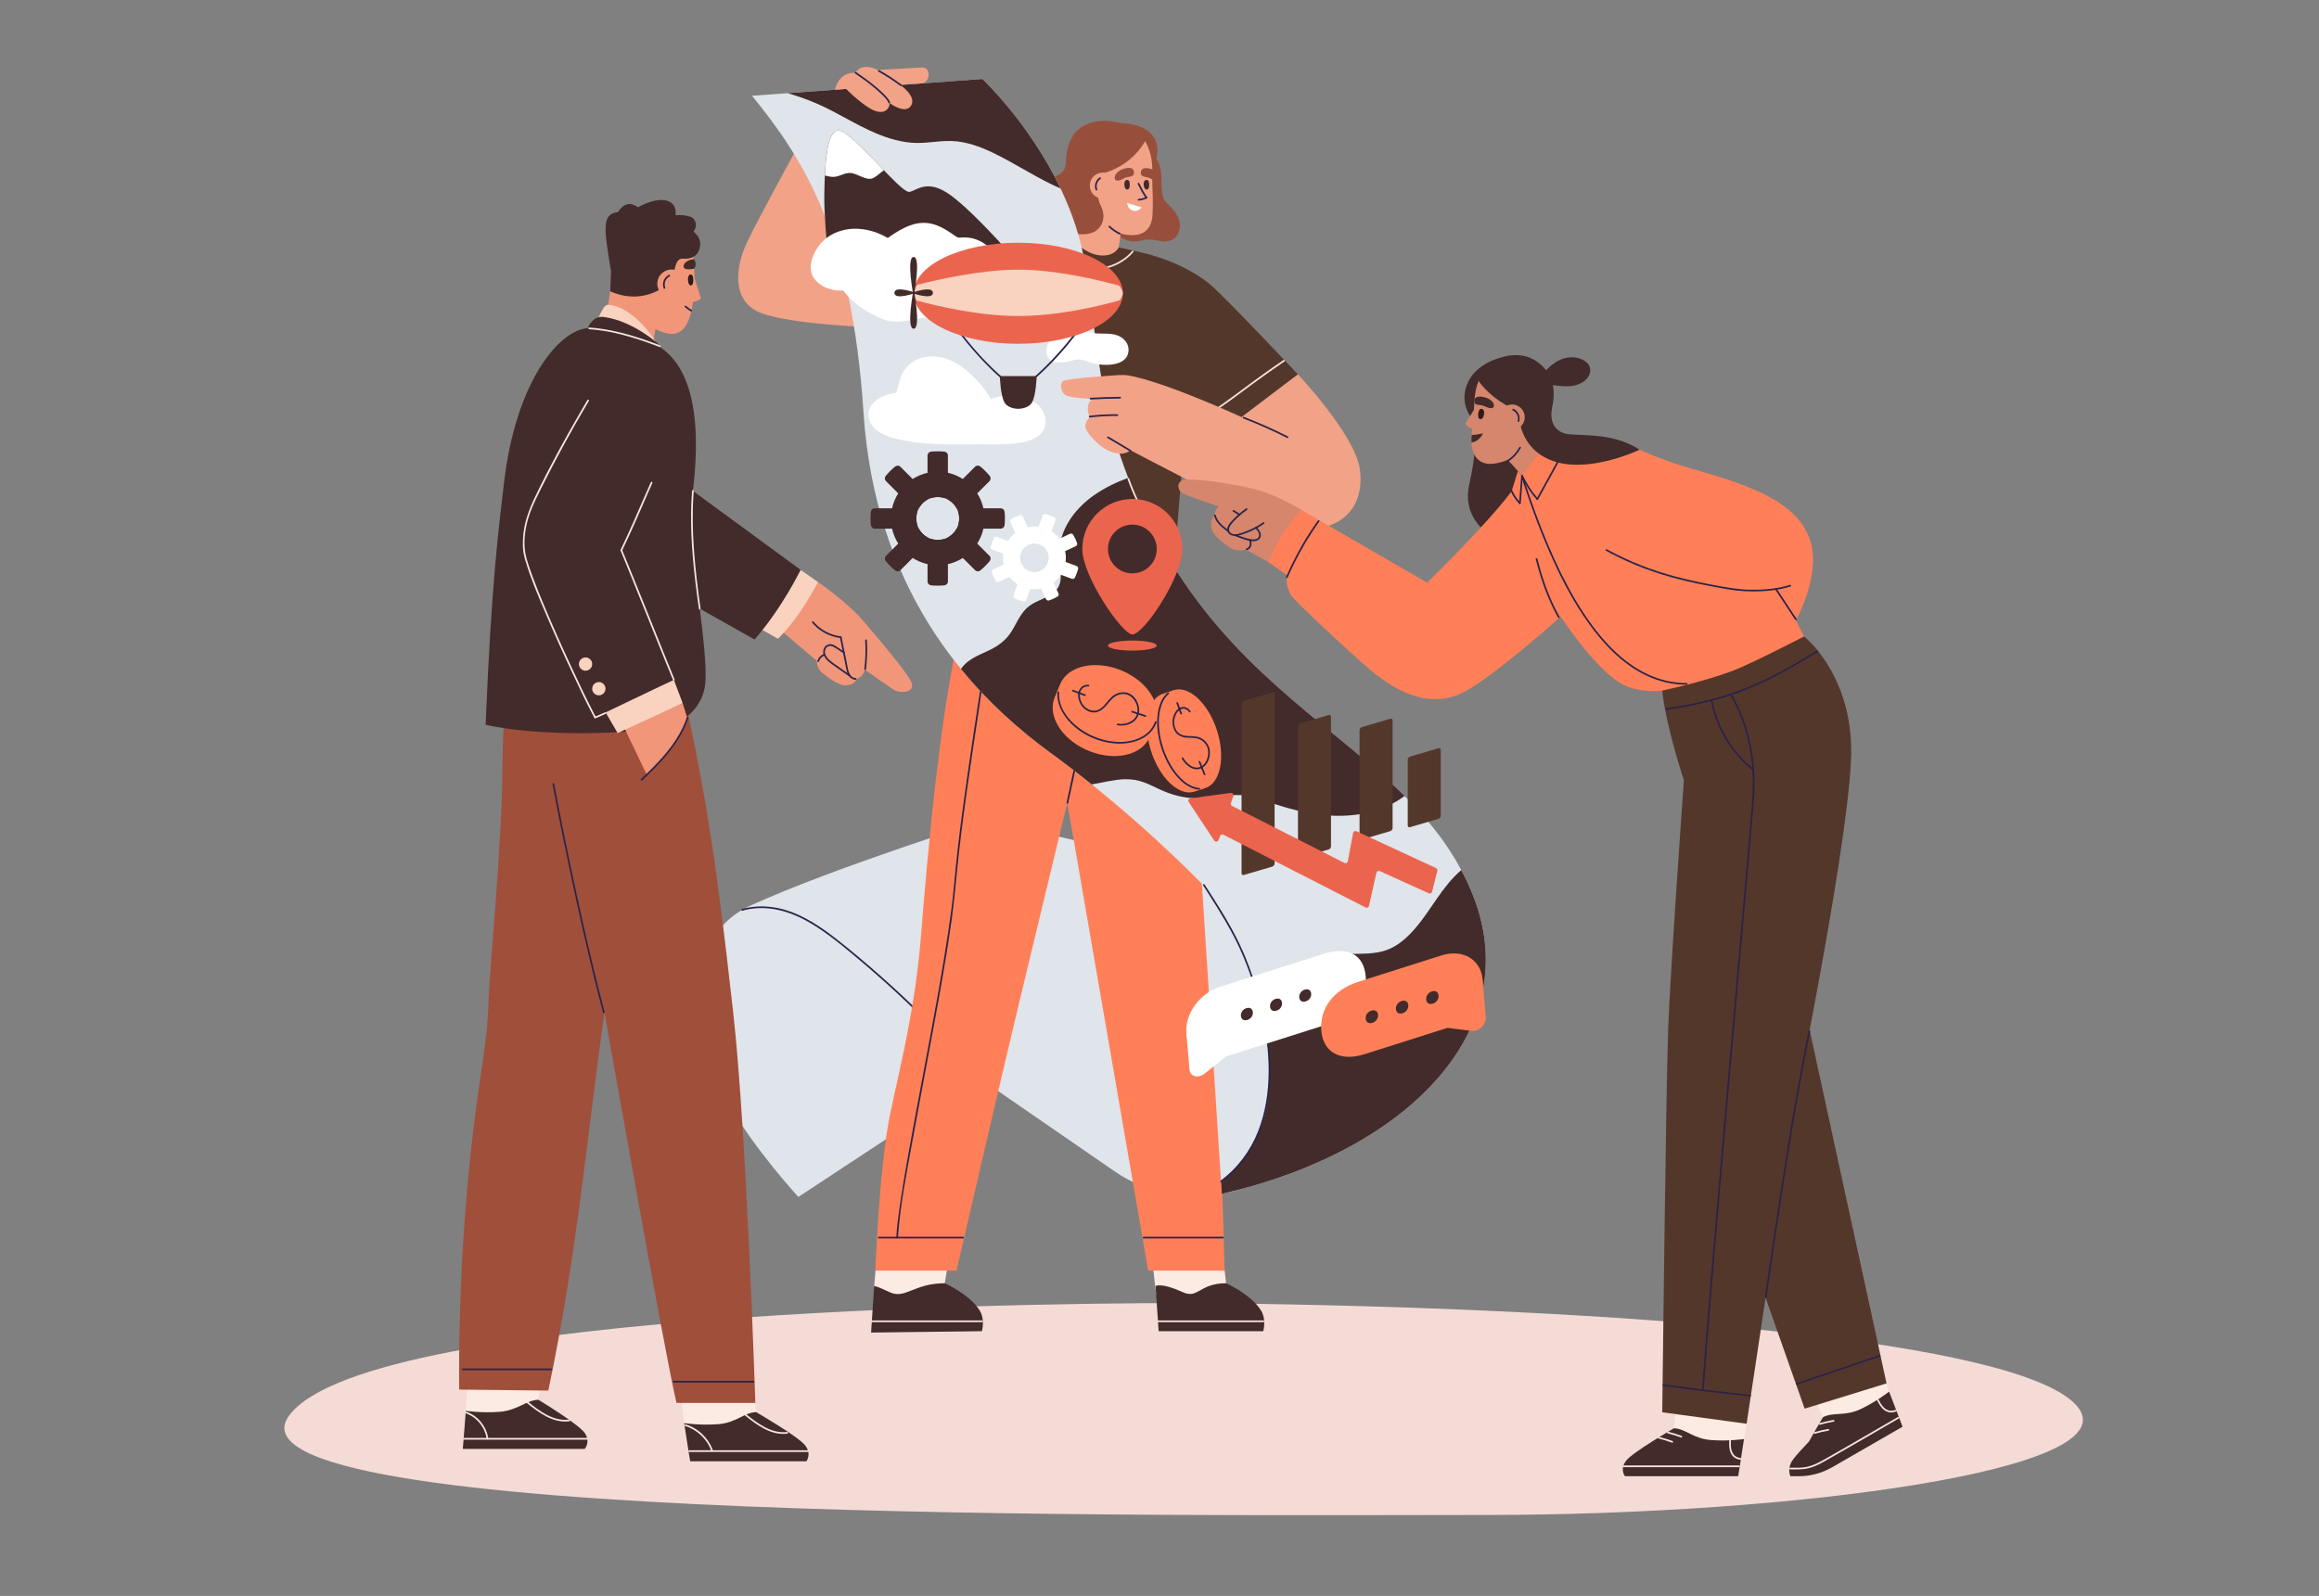 <?xml version="1.0" encoding="UTF-8"?><svg id="Layer_2" xmlns="http://www.w3.org/2000/svg" viewBox="0 0 1692.77 1165.28"><rect x="0" y="0" width="1692.77" height="1165.28" fill="#808080" stroke="none"/><defs><style>.cls-1{fill:#f9d2c0;}.cls-2{fill:#f8e6de;}.cls-3{fill:#f5dbd5;}.cls-4{fill:#eb654e;}.cls-5{fill:#fff;}.cls-6{fill:#f2a287;}.cls-7{fill:#fcebe2;}.cls-8{fill:#f19679;}.cls-9{fill:#ff8058;}.cls-10{fill:#a04f3b;}.cls-11{fill:#321b1b;}.cls-12{fill:#d5866d;}.cls-13{fill:#e0e4eb;}.cls-14{fill:#422b2a;}.cls-15{fill:#974f3c;}.cls-16{fill:#54372b;}.cls-17{fill:#2a2348;}</style></defs><path class="cls-3" d="M883.81,951.54c-81.09-.89-613.93,2.1-672.8,82.05-58.88,79.95,653.99,72.53,874.91,72.53,220.92,0,472.31-32.63,429.79-79.96-42.52-47.32-325.1-71.25-631.89-74.63Z"/><g><path class="cls-7" d="M843.89,944.82l-3.03-26.8,52.23,2.9,1.93,16.03s-1.99,15.47-23.25,15.98c-21.25,.51-27.87-8.1-27.87-8.1Z"/><path class="cls-14" d="M895.01,936.95s17.7,7.79,25.33,19.64c4.29,6.66,1.77,15.36,1.77,15.36h-76.35s-2.27-32.97-2.27-32.97c0,0,4.15-2.72,19.7,4.42,11.58,5.31,12.04-6.45,31.82-6.45Z"/><path class="cls-2" d="M922.26,965.34c-7.98,0-15.96,0-23.94,0-11.39,0-22.77,0-34.16,0-6.29,0-12.58,0-18.87,0-.79,0-.79-1.23,0-1.23,11.42,0,22.83,0,34.25,0,10.42,0,20.85,0,31.27,0,3.82,0,7.63,0,11.45,0,.79,0,.79,1.23,0,1.23h0Z"/><path class="cls-7" d="M638.13,938.98l1.8-20.96,52.23,2.9-2.5,16.03s-1.99,15.47-23.25,15.98c-21.25,.51-28.27-13.95-28.27-13.95Z"/><path class="cls-14" d="M689.65,936.95s17.7,7.79,25.33,19.64c4.29,6.66,1.77,15.36,1.77,15.36l-80.89,1,2.26-33.96s1.43-.21,11.14,4.42c11.5,5.48,17.72-6.45,40.38-6.45Z"/><path class="cls-2" d="M716.9,965.34c-8.4,0-16.8,0-25.2,0-11.97,0-23.94,0-35.91,0-6.46,0-12.92,0-19.38,0-.79,0-.79-1.23,0-1.23,11.84,0,23.68,0,35.52,0,11.01,0,22.02,0,33.03,0,3.98,0,7.96,0,11.94,0,.79,0,.79,1.23,0,1.23h0Z"/><g><path class="cls-15" d="M841.64,112.63s5.82,5.15,6.06,15.39c.23,10.24-.13,16.37,4.04,20.26,4.16,3.89,10.43,10.38,9.5,17.84-.93,7.46-6.24,10.43-11.69,10.21-4.79-.2-9.42-2.77-16.82-.62-9.75,2.83-16.97-4.29-19.74-5.07-2.76-.78-6.06-21.7,1.25-34.75,7.31-13.05,27.4-23.26,27.4-23.26Z"/><path class="cls-16" d="M904.08,306.24l43.36-32.89s-52.48-55.73-63.78-65.41c-11.3-9.68-29.99-18.75-49.36-23.33-19.36-4.57-44.1-9.99-77.98-15.91-33.88-5.92-75.83,5.92-75.83,5.92v73.14s25.96,3.76,25.96,3.76l-5.45,134.76,156.55,20.73,8.83-109.28,37.7,8.51Z"/><path class="cls-2" d="M937.56,263.93c-7.8,5.32-15.52,10.75-23.12,16.36-5.82,4.29-11.58,8.64-17.44,12.88-4.52,3.27-9.08,6.48-13.66,9.66-.65,.45-1.26-.61-.62-1.06,7.31-5.06,14.54-10.24,21.68-15.54,5.92-4.4,11.83-8.82,17.84-13.11,4.86-3.47,9.77-6.88,14.7-10.24,.65-.45,1.27,.62,.62,1.06h0Z"/><path class="cls-2" d="M827.31,184.08c-6.52,7.54-16.1,12.17-26.01,12.89-2.79,.2-5.58,.07-8.34-.36-.78-.12-.45-1.3,.33-1.18,9.48,1.49,19.42-1.08,27.17-6.7,2.2-1.6,4.21-3.46,5.99-5.52,.52-.6,1.38,.27,.87,.87h0Z"/><path class="cls-15" d="M841.28,122.34s9.29-15.28-1.92-25.51c-8.53-7.79-23.62-6.94-23.62-6.94l25.54,32.46Z"/><path class="cls-6" d="M783.5,103.19c7.37-16.05,25.63-17.18,39.84-10.67,9.46,4.33,14.46,11.32,16.72,21.37,1.62,7.22,.98,15.18,1.06,20.24,.06,3.58,.73,12.52,.19,22.57-.64,11.9-8.22,17.49-22.81,13.96-24.18-5.84-42.9-32.57-36.97-61.36,.16-.8,1.41-4.9,1.97-6.1Z"/><path class="cls-6" d="M784.44,139.29l-3.04,34s9.51,11.97,21.45,13.16c10.8,1.07,13.8-5.87,13.8-5.87l1.6-10.95-33.82-30.34Z"/><path class="cls-14" d="M837.04,131.34c-2.49-.11-2.35,3.48-1.98,4.94,.24,.95,.79,2.08,1.91,2.12,1.64,.05,1.87-2.17,1.87-3.37,0-1.33-.17-3.61-1.8-3.69Z"/><path class="cls-15" d="M832.77,126.16c.02,3.83,4.06,2.25,7.89,4.61,.33,.2,.65,.39,.98,.57,1.49-.64,2.59-5.04,1.24-6.92-.79-.42-1.69-.78-2.66-1.08-5.18-1.58-7.45,.04-7.44,2.82Z"/><path class="cls-17" d="M831.59,133.82c.87,1.71,1.71,3.44,2.64,5.12,.96,1.75,2.03,3.43,3.15,5.08,.44,.66-.62,1.27-1.06,.62-1.12-1.65-2.19-3.34-3.15-5.08-.93-1.68-1.77-3.41-2.64-5.12-.36-.7,.7-1.32,1.06-.62h0Z"/><path class="cls-17" d="M837.16,144.87c-1.92,.87-3.96,1.45-6.08,1.58-.33,.02-.61-.3-.61-.61,0-.35,.28-.59,.61-.61,1.88-.12,3.74-.63,5.46-1.41,.3-.14,.66-.09,.84,.22,.15,.26,.08,.7-.22,.84h0Z"/><path class="cls-15" d="M781.4,102.58c7.03-16.19,27.87-17.09,42.08-10.58,9.47,4.34,15.68,5.89,17.93,15.94,.25,1.08-.55,4.23-.39,5.33-1.41-4.65-3.31-8.13-4.74-11.06,0,0-8.77,19.48-34.41,25.23-4.02,.9-4.55,2.09-4.3,5.78,.6,8.88,1.51,15.84-6.54,21.51-2.77,1.18-5.87,1.66-9.1,1.2l1.98-16.26c-4.91-9.89-8.77-22.69-2.52-37.1Z"/><path class="cls-15" d="M778.15,116.33s.53,6.5-3.11,9.75c-3.64,3.25-11.83,4.16-14.95,11.83-3.12,7.67-1.43,7.15-3.51,9.23-2.08,2.08-6.11,8.19-3.77,15.21,2.34,7.02,14.69,4.94,18.46,3.9,3.77-1.04,8.68,3.75,13.52,4.42,4.85,.67,13.38,1.29,18.07-4.94,4.15-5.5,2.62-12.01,.48-15.91-2.96-5.36-1.55-13.02-1.55-13.02l-15.18-4.81-8.46-15.66Z"/><path class="cls-6" d="M814.51,136.05c-.3,5.24-4.79,9.25-10.04,8.96-5.24-.3-9.25-4.79-8.96-10.04,.3-5.24,4.79-9.25,10.04-8.96,5.24,.3,9.25,4.79,8.96,10.04Z"/><path class="cls-14" d="M822.96,131.37c-2.47-.15-2.4,3.42-2.05,4.88,.23,.95,.75,2.09,1.87,2.14,1.63,.08,1.89-2.13,1.91-3.32,.02-1.33-.11-3.6-1.73-3.7Z"/><path class="cls-15" d="M827.75,126.24c-.29,3.79-3.89,1.96-7.58,4.06-3.39,1.93-5.93,2.2-6.43,.17-.61-2.44,2.18-6.2,7.38-7.52,4.87-1.23,6.84,.52,6.63,3.29Z"/><path class="cls-17" d="M803.35,130.65c-2.57,1.7-3.48,4.86-2.39,7.7,.28,.74-.9,1.06-1.18,.33-1.3-3.37-.05-7.11,2.95-9.09,.66-.44,1.28,.63,.62,1.06h0Z"/><path class="cls-5" d="M833.34,151.4l-10.45-3.2s-.29,4.15,4.12,5.62c3.69,1.24,6.33-2.42,6.33-2.42Z"/><path class="cls-17" d="M817.19,171.25c-1.42-.7-2.81-1.46-4.11-2.36-1.32-.91-2.53-1.95-3.71-3.03-.58-.54,.29-1.4,.87-.87,1.12,1.04,2.29,2.04,3.55,2.9,1.28,.87,2.64,1.61,4.02,2.3,.71,.35,.09,1.41-.62,1.06h0Z"/></g><path class="cls-13" d="M906.28,868.12s-49.31,17-92.37-12.68c-43.07-29.69-99.22-68.39-99.22-68.39l-131.92,86.89s-32.7-35.65-49.88-66.72c-17.17-31.07-45.88-118.3,15.08-146.1,60.96-27.8,172.22-62.65,172.22-62.65l108.98,25.58,77.11,244.07Z"/><path class="cls-17" d="M715.68,788.24c-9.47-10.99-19.24-21.72-29.31-32.17-10.07-10.45-20.43-20.61-31.06-30.48-10.64-9.87-21.55-19.44-32.72-28.7-10.99-9.11-22.17-18.26-34.79-25.06-12.41-6.68-26.6-10.52-40.72-8.08-1.74,.3-3.45,.7-5.15,1.18-.76,.21-1.09-.97-.33-1.18,13.6-3.84,28.18-1.68,40.91,4.09,13.07,5.93,24.54,14.79,35.6,23.8,11.38,9.26,22.49,18.84,33.33,28.73,10.84,9.89,21.39,20.08,31.65,30.57s20.22,21.26,29.87,32.31c1.2,1.37,2.39,2.75,3.58,4.13,.51,.6-.35,1.47-.87,.87h0Z"/><path class="cls-9" d="M856.5,398.5s22.04,200.75,27.16,267.81c4.81,63.01,10.27,261.41,10.27,261.41h-55.8s-59.06-341.54-59.06-341.54c0,0-28.91,120.2-34.41,142.91-12.22,50.47-46.47,198.63-46.47,198.63h-59.18s2.71-75.92,10.93-115.17c7.45-35.56,17.96-75.62,22.22-127.96,4.26-52.33,14.83-182.67,33.47-242.09,18.64-59.43,26.95-61.97,26.95-61.97l123.92,17.97Z"/><path class="cls-17" d="M796.62,505.89c-2.16,10.51-4.3,21.01-6.47,31.52-2.06,10.01-4.16,20.01-6.3,30-1.36,6.34-2.74,12.67-4.14,19.01-.17,.77-1.35,.44-1.18-.33,2.38-10.77,4.71-21.56,6.98-32.36,2.09-9.92,4.13-19.84,6.16-29.77,1.26-6.13,2.51-12.27,3.77-18.4,.16-.77,1.34-.45,1.18,.33h0Z"/><path class="cls-17" d="M654.28,903.61c.34-7.77,1.43-15.51,2.54-23.19,1.62-11.21,3.53-22.39,5.49-33.54,4.93-27.95,10.31-55.82,15.5-83.72,5.14-27.64,10.25-55.31,14.4-83.12,1.63-10.9,3.13-21.83,4.11-32.81,1.63-18.17,3.72-36.28,6.12-54.36,5.07-38.18,11.27-76.21,16.67-114.34,.62-4.38,1.23-8.75,1.82-13.13,.1-.78,1.29-.45,1.18,.33-5.11,37.93-11.31,75.7-16.59,113.61-2.63,18.88-5.07,37.8-6.94,56.77-1.16,11.8-2.26,23.57-3.89,35.32-3.77,27.06-8.66,53.96-13.61,80.82-5.22,28.32-10.68,56.59-15.79,84.93-3.69,20.44-7.75,41.05-9.47,61.78-.13,1.55-.24,3.11-.3,4.67-.03,.79-1.26,.79-1.23,0h0Z"/><path class="cls-6" d="M635.21,238.91s-57.24-2.04-79.32-10.22c-22.08-8.18-19.42-33.32-10.43-52.13,8.99-18.81,39.45-74.21,39.45-74.21l50.29,136.56Z"/><path class="cls-13" d="M548.94,69.92l168.18-12.27s62.42,58.6,74.96,135.47c12.29,75.36,9.81,135.55,67.05,224.32,71.88,111.47,175.94,138.74,215.33,234.41,40.91,99.38-46.84,188.76-182.58,219.83l-14.55-226.4s-47.91-49.99-110.87-95.92c-62.96-45.93-127.8-121.57-136.15-248.35-8.59-130.39-43.34-184.22-81.36-231.1Z"/><path class="cls-14" d="M574.87,68.04c11,3.09,21.67,7.32,31.93,12.63,18.69,9.68,37.03,21.67,58.54,23.54,11.28,.98,22.42-2.37,33.72-.93,9.89,1.24,19.36,5.04,28.21,9.47,15.87,7.94,30.64,17.83,46.9,24.89-22.84-47.86-57.05-79.97-57.05-79.97l-142.26,10.38Z"/><path class="cls-14" d="M923,815.12c4.83-18.86,4.38-39.32,1.48-58.69,4.38-4.85,7.97-10.31,10.56-16.47,3.26-7.76,5.36-16.04,9.51-23.44,8.77-15.61,24.22-19.53,41-19.98,8.7-.25,17.66,.16,26.02-2.66,8.77-2.96,15.79-9.44,21.71-16.35,11.69-13.61,19.51-30.48,33.39-42.23,2.82,5.29,5.42,10.81,7.79,16.56,40.92,99.38-46.84,188.76-182.59,219.84l-.55-8.49c14.87-12.85,26.71-28.72,31.67-48.09Z"/><path class="cls-14" d="M701.46,488.43c20.16,24.68,42.7,44.67,65,60.95,10.78,7.86,20.96,15.74,30.44,23.35,8.01-1.3,15.91-3.52,24.05-3.78,4.99-.16,9.79,.65,14.46,2.4,4.73,1.78,9.19,4.23,13.84,6.22,9.09,3.89,19,5.79,28.9,5.43,10.54-.38,20.96-3.75,31.55-2.1,5.04,.8,9.9,2.44,14.71,4.1,4.93,1.69,9.86,3.34,14.88,4.77,10.06,2.86,20.37,4.97,30.82,5.65,18.8,1.25,38.54-2.37,54.1-13.47,.36-.26,.71-.52,1.06-.79-48.73-48.39-115.43-85.12-166.13-163.73-15.97-24.75-27.28-47.28-35.57-68.54-8.57,3.12-16.95,7.15-24.46,12.33-13.34,9.2-24.18,23-25.86,39.54-.42,4.07-.04,8.08,.45,12.13,.49,4.17,1.12,8.57,.06,12.71-1.94,7.54-9.38,10.13-15.72,13.06-3.07,1.41-6.06,3.02-8.56,5.35-2.76,2.58-4.8,5.84-6.64,9.11-1.83,3.25-3.48,6.61-5.64,9.67-2.45,3.46-5.67,6.33-9.17,8.67-6.86,4.59-15.21,6.6-21.67,11.74-1.9,1.52-3.52,3.28-4.89,5.21Z"/><path class="cls-2" d="M829.26,364.94c-2.33-4.95-4.4-10.02-6.21-15.19-.26-.75,.92-1.07,1.18-.33,1.77,5.07,3.8,10.04,6.08,14.9,.33,.71-.72,1.33-1.06,.62h0Z"/><path class="cls-17" d="M890.98,862.04c12.39-9.09,21.69-21.66,27.33-35.91,5.47-13.82,7.67-28.77,7.76-43.58,.09-14.45-1.78-28.91-5.24-42.93-3.87-15.7-8.73-31.34-15.4-46.08-6.51-14.37-14.85-27.81-23.33-41.07-1.29-2.01-2.58-4.02-3.87-6.02-.43-.67,.63-1.28,1.06-.62,8.98,13.91,18.02,27.89,25.22,42.84,7.13,14.79,12.14,30.43,16.39,46.27,3.77,14.04,6.04,28.49,6.37,43.04,.34,15.01-1.36,30.25-6.28,44.49-4.93,14.27-13.23,27.28-24.81,37.06-1.48,1.25-3,2.44-4.56,3.58-.64,.47-1.25-.6-.62-1.06h0Z"/><g><path class="cls-6" d="M947.44,273.35s42.11,44.57,45.25,69.61c4.94,39.45-31.62,50.7-59.97,39.25-28.35-11.45-107.53-53.5-107.53-53.5,0,0-4.02,4.59-13.63,1.32-9.61-3.27-18.6-14.31-19.22-17.99s3.07-7.56,3.07-7.56c0,0-4.09-8.59,1.84-13.29,0,0-14.31-.34-18.74-2.39-4.43-2.04-5.25-9.13-2.25-10.7,3-1.57,37.82-4.43,44.09-4.29,6.27,.14,29.17,5.22,86.01,30.71l41.08-31.16Z"/><path class="cls-17" d="M817.7,290.96c-7.23,.07-14.46,.31-21.68,.72-.79,.04-.79-1.18,0-1.23,7.22-.41,14.45-.64,21.68-.72,.79,0,.79,1.22,0,1.23h0Z"/><path class="cls-17" d="M815.65,303.7c-6.77-.05-13.53,.31-20.25,1.07-.78,.09-.78-1.14,0-1.23,6.72-.76,13.49-1.11,20.25-1.07,.79,0,.79,1.23,0,1.23h0Z"/><path class="cls-17" d="M824.75,329.53c-5.43-3.23-10.86-6.47-16.3-9.7-.68-.4-.06-1.46,.62-1.06,5.43,3.23,10.86,6.47,16.3,9.7,.68,.4,.06,1.46-.62,1.06h0Z"/><path class="cls-17" d="M939.49,319.74c-10.37-5.29-21.01-10.02-31.89-14.18-.73-.28-.41-1.47,.33-1.18,10.97,4.19,21.72,8.96,32.18,14.3,.7,.36,.08,1.42-.62,1.06h0Z"/></g><path class="cls-6" d="M640.8,51.11s27.94-1.59,32.02-1.84c7.16-.44,6.32,11.16-.15,11.61-7.46,.51-15.79,1-15.79,1,0,0,12.47,8.23,8.18,15.23-4.16,6.79-15.53-1.74-15.53-1.74,0,0-.52,7.77-8.9,6.13-8.38-1.64-23.04-16.59-23.04-16.59l-8.06,.59s2.37-13.23,15.05-12.34c0,0,3.61-8.18,16.22-2.04Z"/><path class="cls-17" d="M892.61,904.22c-14.53,0-29.06,0-43.59,0-4.76,0-9.53,0-14.29,0-.79,0-.79-1.23,0-1.23,14.53,0,29.06,0,43.59,0,4.76,0,9.53,0,14.29,0,.79,0,.79,1.23,0,1.23h0Z"/><path class="cls-17" d="M703.08,904.22c-15.62,0-31.24,0-46.85,0-4.92,0-9.84,0-14.76,0-.79,0-.79-1.23,0-1.23,15.62,0,31.24,0,46.85,0,4.92,0,9.84,0,14.76,0,.79,0,.79,1.23,0,1.23h0Z"/><g><path class="cls-4" d="M790.04,400.84c0,20.18,29.29,62.4,36.51,62.4,8.52,0,36.53-42.22,36.53-62.4,0-20.16-16.35-36.51-36.53-36.51-20.16,0-36.51,16.35-36.51,36.51Zm18.72,0c0-9.82,7.97-17.8,17.8-17.8,9.84,0,17.81,7.97,17.81,17.8,0,9.84-7.97,17.81-17.81,17.81-9.82,0-17.8-7.97-17.8-17.81Z"/><ellipse class="cls-4" cx="826.56" cy="471.36" rx="17.8" ry="3.68"/></g><g><path class="cls-16" d="M907.86,638.87l20.79-6.11c1.04-.31,1.76-1.27,1.76-2.35v-123.69c0-.82-.79-1.41-1.57-1.18l-20.79,6.11c-1.04,.31-1.76,1.27-1.76,2.35v123.69c0,.82,.79,1.41,1.57,1.18Z"/><path class="cls-16" d="M950.59,625.87l19.22-5.65c1.04-.31,1.76-1.27,1.76-2.35v-94.66c0-.82-.79-1.41-1.57-1.18l-20.79,6.11c-1.04,.31-1.76,1.27-1.76,2.35v93.02c0,1.64,1.57,2.82,3.14,2.35Z"/><path class="cls-16" d="M993.99,612.97l20.79-6.11c1.04-.31,1.76-1.27,1.76-2.35v-78.58c0-.82-.79-1.41-1.57-1.18l-20.79,6.11c-1.04,.31-1.76,1.27-1.76,2.35v78.58c0,.82,.79,1.41,1.57,1.18Z"/><path class="cls-16" d="M1029.15,603.98l20.79-6.11c1.04-.31,1.76-1.27,1.76-2.35v-48.05c0-.82-.79-1.41-1.57-1.18l-20.79,6.11c-1.04,.31-1.76,1.27-1.76,2.35v48.05c0,.82,.79,1.41,1.57,1.18Z"/></g><g><path class="cls-5" d="M890.68,720.43l75.76-24.07c17.77-5.65,29.15,.93,30.47,16.48,1.28,15.17-8.89,28.99-26.16,34.47l-75.76,24.07c-14.81,4.7-27.77-2.89-28.96-16.96-1.21-14.31,9.85-29.29,24.65-33.99Z"/><path class="cls-14" d="M952.39,722.57c5.81-1.85,6.55,6.74,.73,8.59-5.81,1.85-6.55-6.74-.73-8.59Z"/><path class="cls-14" d="M931.1,729.34c5.81-1.85,6.55,6.74,.73,8.59-5.81,1.85-6.55-6.74-.73-8.59Z"/><path class="cls-14" d="M909.81,736.1c5.81-1.85,6.55,6.74,.73,8.59-5.81,1.85-6.55-6.74-.73-8.59Z"/><path class="cls-5" d="M894.99,771.38l-15.71,12.52c-4.69,3.73-10.58,2.14-11.01-2.98l-2.24-26.5,28.96,16.96Z"/></g><g><path class="cls-9" d="M991.66,716.81l60.5-19.22c15.36-4.88,28.8,2.75,30.05,17.6,1.23,14.6-10.22,30.39-25.58,35.27l-60.5,19.22c-17.92,5.69-30.28-1.36-31.62-17.1-1.36-16.14,8.7-29.91,27.14-35.77Z"/><path class="cls-9" d="M1082.22,715.19l2.33,27.5c.45,5.31-5.07,10.67-10.32,10l-17.59-2.22,25.58-35.27Z"/><path class="cls-14" d="M1045.2,723.87c6.03-1.92,6.8,6.99,.75,8.91-6.03,1.92-6.8-6.99-.75-8.91Z"/><path class="cls-14" d="M1023.11,730.89c6.03-1.92,6.8,6.99,.75,8.91-6.03,1.92-6.8-6.99-.75-8.91Z"/><path class="cls-14" d="M1001.03,737.91c6.03-1.92,6.8,6.99,.75,8.91-6.03,1.92-6.8-6.99-.75-8.91Z"/></g><path class="cls-4" d="M1049.2,635.82l-3.84,15.27c-.26,1.05-1.42,1.61-2.4,1.16l-35.82-16.25c-1-.46-2.17,.13-2.41,1.2l-5.42,24.22c-.25,1.11-1.48,1.69-2.49,1.17l-103.78-53.12c-.91-.47-2.02-.05-2.4,.9l-1.24,3.07c-.52,1.3-2.29,1.48-3.06,.31l-18.62-28.18c-.71-1.07-.05-2.51,1.22-2.68l29.48-3.96c1.28-.17,2.3,1.07,1.87,2.29l-1.77,5.13c-.28,.82,.08,1.72,.86,2.12l81.98,41.58c1.03,.52,2.28-.09,2.49-1.23l3.86-20.64c.21-1.11,1.41-1.73,2.44-1.26l58.1,26.89c.76,.35,1.16,1.19,.96,2Z"/><g><path class="cls-14" d="M650.35,378.56c0,18.87,15.29,34.16,34.16,34.16,18.86,0,34.16-15.29,34.16-34.16,0-18.86-15.3-34.16-34.16-34.16-18.87,0-34.16,15.3-34.16,34.16Zm18.49,0c0-8.65,7.02-15.67,15.67-15.67,8.65,0,15.66,7.02,15.66,15.67,0,8.65-7,15.67-15.66,15.67-8.65,0-15.67-7.02-15.67-15.67Z"/><path class="cls-14" d="M677.06,332.6v28.04c0,1.86,1.75,3.21,3.55,2.75,1.25-.32,2.55-.49,3.89-.49,1.34,0,2.64,.17,3.88,.48,1.8,.46,3.55-.89,3.55-2.75v-28.03c0-1.47-1.11-2.7-2.57-2.84-1.6-.16-3.22-.24-4.86-.24-1.65,0-3.27,.08-4.87,.24-1.46,.15-2.57,1.38-2.57,2.84Z"/><path class="cls-14" d="M684.51,394.23c-1.34,0-2.65-.17-3.89-.49-1.8-.46-3.55,.89-3.55,2.75v28.04c0,1.47,1.11,2.7,2.57,2.84,1.6,.16,3.22,.24,4.87,.24,1.64,0,3.26-.08,4.86-.24,1.46-.15,2.57-1.38,2.57-2.84v-28.03c0-1.86-1.75-3.21-3.55-2.75-1.24,.32-2.54,.48-3.88,.48Z"/><path class="cls-14" d="M702.43,371.13c-1.86,0-3.21,1.75-2.75,3.55,.32,1.24,.48,2.54,.48,3.88,0,1.34-.17,2.64-.48,3.88-.46,1.8,.89,3.55,2.75,3.55h28.04c1.47,0,2.7-1.11,2.84-2.57,.16-1.6,.24-3.22,.24-4.86s-.08-3.26-.24-4.86c-.15-1.46-1.38-2.57-2.84-2.57h-28.04Z"/><path class="cls-14" d="M635.46,378.56c0,1.64,.08,3.26,.24,4.86,.15,1.46,1.38,2.57,2.84,2.57h28.03c1.86,0,3.21-1.75,2.75-3.55-.32-1.24-.48-2.54-.48-3.88,0-1.34,.17-2.64,.48-3.88,.46-1.8-.89-3.55-2.75-3.55h-28.03c-1.47,0-2.7,1.11-2.84,2.57-.16,1.6-.24,3.22-.24,4.86Z"/><path class="cls-14" d="M691.94,360.63h0c-1.31,1.31-1.04,3.5,.55,4.45,2.26,1.35,4.16,3.24,5.5,5.51,.94,1.6,3.14,1.87,4.45,.55h0s19.82-19.82,19.82-19.82c1.04-1.04,1.12-2.7,.19-3.84-2.06-2.51-4.36-4.81-6.87-6.87-1.14-.93-2.8-.85-3.84,.19l-19.81,19.82Z"/><path class="cls-14" d="M646.57,409.67c2.05,2.5,4.34,4.78,6.84,6.83,1.14,.94,2.8,.87,3.85-.17l19.8-19.8,.02-.02c1.31-1.31,1.04-3.5-.55-4.45-2.27-1.35-4.17-3.25-5.52-5.52-.94-1.59-3.14-1.86-4.45-.55h0s-19.81,19.84-19.81,19.84c-1.04,1.04-1.11,2.71-.17,3.85Z"/><path class="cls-14" d="M691.93,396.5l19.82,19.82c1.04,1.04,2.71,1.11,3.85,.17,2.5-2.05,4.79-4.34,6.83-6.84,.93-1.14,.87-2.8-.18-3.85l-19.82-19.82c-1.31-1.31-3.5-1.04-4.45,.55-1.34,2.27-3.24,4.17-5.51,5.52-1.59,.94-1.86,3.14-.55,4.44Z"/><path class="cls-14" d="M646.75,351.32l19.82,19.82c1.31,1.31,3.5,1.04,4.45-.55,1.34-2.27,3.24-4.17,5.51-5.52,1.59-.94,1.86-3.14,.55-4.44l-19.82-19.82c-1.04-1.04-2.7-1.11-3.85-.18-2.5,2.04-4.8,4.34-6.84,6.84-.94,1.14-.87,2.8,.17,3.85Z"/></g><g><path class="cls-5" d="M734.3,416.92c5.32,11.49,18.94,16.48,30.43,11.16,11.49-5.32,16.5-18.94,11.17-30.43-5.32-11.49-18.96-16.48-30.45-11.16-11.49,5.32-16.48,18.94-11.16,30.43Zm16.38-19.17c5.27-2.45,11.51-.16,13.96,5.11,2.43,5.28,.14,11.53-5.12,13.96-5.27,2.45-11.51,.16-13.96-5.11-2.45-5.28-.14-11.53,5.12-13.96Z"/><path class="cls-5" d="M755.59,420.21l7.98,17.23c.39,.84,1.34,1.28,2.22,.98,1.06-.36,2.11-.79,3.16-1.27,1.03-.48,2.03-1.01,3-1.58,.79-.47,1.07-1.49,.68-2.32l-7.98-17.22c-.52-1.12-1.93-1.38-2.88-.6-.67,.55-1.41,1.02-2.23,1.4-.85,.39-1.72,.66-2.6,.82-1.18,.21-1.83,1.48-1.33,2.56Z"/><path class="cls-5" d="M737.57,381.33l7.98,17.22c.52,1.12,1.93,1.38,2.88,.6,.67-.55,1.42-1.02,2.25-1.4,.85-.39,1.72-.66,2.6-.82,1.18-.21,1.83-1.48,1.33-2.56l-7.99-17.23c-.39-.84-1.34-1.28-2.21-.98-1.06,.36-2.11,.79-3.15,1.27-1.04,.48-2.03,1-3,1.57-.8,.47-1.08,1.49-.69,2.33Z"/><path class="cls-5" d="M781.06,389.76l-17.22,7.98c-1.12,.52-1.38,1.93-.6,2.88,.55,.67,1.02,1.41,1.4,2.23,.39,.85,.66,1.72,.81,2.6,.21,1.18,1.48,1.84,2.57,1.34l17.24-7.99c.84-.39,1.28-1.34,.98-2.22-.36-1.06-.79-2.11-1.27-3.14-.48-1.04-1.01-2.04-1.59-3.01-.47-.79-1.49-1.07-2.33-.68Z"/><path class="cls-5" d="M724.94,415.76c-.84,.39-1.28,1.35-.98,2.22,.36,1.06,.79,2.11,1.27,3.14,.48,1.04,1.01,2.04,1.58,3,.47,.79,1.49,1.07,2.32,.68l17.21-7.97c1.12-.52,1.38-1.93,.6-2.89-.54-.67-1.01-1.41-1.39-2.23-.38-.83-.65-1.67-.81-2.52-.22-1.21-1.47-1.93-2.59-1.41l-17.21,7.98Z"/><path class="cls-5" d="M761.07,398.63c1.01,.7,2.39,.31,2.81-.84l.03-.09,6.52-17.71c.32-.87-.05-1.86-.88-2.26-2.04-1-4.17-1.78-6.37-2.34-.9-.23-1.82,.29-2.14,1.16l-6.49,17.72-.04,.1c-.41,1.12,.34,2.33,1.53,2.45,1.8,.17,3.52,.8,5.01,1.82Z"/><path class="cls-5" d="M740.65,436.87c2.03,.99,4.17,1.77,6.36,2.33,.9,.23,1.82-.29,2.14-1.16l6.49-17.71,.04-.11c.41-1.12-.34-2.34-1.53-2.45-1.8-.17-3.54-.8-5.03-1.83-1.01-.7-2.39-.31-2.81,.84l-.03,.09-6.5,17.74c-.32,.87,.05,1.86,.88,2.26Z"/><path class="cls-5" d="M763.75,413.26c-.69,1.01-.31,2.39,.84,2.81l.09,.03,17.72,6.5c.87,.32,1.86-.05,2.26-.88,.99-2.03,1.77-4.16,2.33-6.35,.23-.9-.29-1.81-1.16-2.13l-17.83-6.54c-1.12-.41-2.34,.34-2.45,1.53-.17,1.8-.79,3.54-1.82,5.02Z"/><path class="cls-5" d="M723.19,399.19c-.23,.89,.29,1.81,1.16,2.13l17.71,6.5,.1,.04c1.12,.41,2.33-.34,2.45-1.53,.17-1.8,.8-3.54,1.83-5.02,.7-1.01,.31-2.4-.85-2.82l-.1-.03-17.72-6.5c-.87-.32-1.86,.05-2.26,.87-1,2.03-1.78,4.17-2.33,6.36Z"/></g><g><path class="cls-5" d="M764.26,259.25c1.47,5.55,7.48,5.43,12.19,5.25,4.15-.16,6.62-1.97,10.74-2.06,3.54-.07,8.23,2.34,11.33,3.03,8.19,1.84,25.65,2.14,25.25-10.58-.09-2.86-1.62-5.57-3.79-7.45-5.39-4.67-12.2-3.62-18.75-3.95-4.8-.24-9.23-1.8-13.66-3.58-2.11-.85-4.24-1.72-6.5-1.98-5.27-.61-9.67,3.41-12.69,7.26-3.03,3.85-5.46,9.05-4.14,14.05Z"/><path class="cls-14" d="M737.43,185.34s-30.65-34.97-46.7-44.96c-16.05-9.99-23.67,.6-27.66-.33-7.43-1.74-35.58-37.4-48.24-44-12.66-6.6-12.75,30.89-13.11,45.43-.33,13.59,2.1,39.64,2.1,39.64,0,0,30.32,11.36,59.58,11.36,29.26,0,74.02-7.13,74.02-7.13Z"/><path class="cls-5" d="M602.1,128.12c1.72,.51,3.48,.87,5.28,1.01,4.98,.42,8.44-3.11,13.42-2.82,5.31,.32,11.62,6.1,16.66,3.68,2.54-1.22,5.06-3.76,7.74-5.68-10.66-11.04-23.08-24.46-30.36-28.26-9.66-5.02-11.99,15.57-12.73,32.08Z"/><path class="cls-5" d="M635.23,308.25c3.03,6.62,10.92,10.05,17.55,11.76,19.87,5.13,40.69,4.76,61.2,4.36,12.89-.25,34.93,2.09,45.24-7.05,4.14-3.67,4.83-9.75,3.07-14.85-1.73-5.04-6.01-8.58-10.64-10.92-9.06-4.58-19.26-3.67-28.43-.13-1.89-3.48-4.14-6.78-6.67-9.85-5.01-6.09-11.11-11.68-17.77-15.92-9.28-5.9-22.83-7.83-32.36-1.53-3.87,2.56-6.94,6.3-8.77,10.56-.49,1.15-3.34,12.14-3.39,12.14-8.1,.55-18.51,5.51-20.15,13.55-.48,2.36-.21,4.99,1.11,7.85Z"/><path class="cls-5" d="M594.31,203.41c2.34,3.27,5.87,5.54,9.57,7,3.7,1.46,7.72,2.01,11.68,1.71,1.87,2.51,3.97,4.85,6.26,6.99,3.48,3.25,7.37,6.07,11.47,8.48,4.25,2.5,8.84,4.81,13.57,6.24,8.12,2.45,17.75-.22,25.89-1.47,5.83-.9,10.48,2.45,16.65,3.02,11.65,1.07,23.26-4.62,29.83-14.24,6.24-9.13,11.59-32.05,2.41-40.78-5.3-5.04-12.84-7.64-20.12-6.93-.78,.08-1.57,.18-2.32-.04-.56-.17-1.06-.51-1.54-.85-5.03-3.54-9.9-6.83-15.84-8.69-5.76-1.81-11.77-1.36-17.41,.68-5.73,2.07-10.89,5.39-15.87,8.85-.18,.13-.36,.26-.54,.38-5.63-3.37-12-5.6-18.4-6.43-10.5-1.37-21.83,1.46-29.35,9.19-3.43,3.53-6.67,8.78-7.92,14.17-1.03,4.44-.7,8.97,1.98,12.73Z"/><g><path class="cls-17" d="M737.49,281.8c-5.68-4.31-10.95-9.14-15.98-14.19-5.52-5.53-10.75-11.34-15.71-17.38-2.68-3.27-5.28-6.6-7.78-10.02-.47-.64,.6-1.25,1.06-.62,8.91,12.2,19.09,23.67,30.28,33.83,2.82,2.55,5.72,5.02,8.75,7.32,.62,.47,.01,1.54-.62,1.06h0Z"/><path class="cls-17" d="M748.28,280.74c5.6-4.24,10.78-9.03,15.74-14,5.45-5.47,10.63-11.21,15.54-17.17,2.68-3.25,5.27-6.57,7.75-9.97,.46-.63,1.53-.02,1.06,.62-9.02,12.35-19.31,23.97-30.66,34.24-2.84,2.57-5.76,5.03-8.81,7.34-.63,.48-1.24-.59-.62-1.06h0Z"/><ellipse class="cls-4" cx="743.28" cy="214.13" rx="76.35" ry="36.9"/><path class="cls-1" d="M666.92,214.13c0,1.42,.77,3.24,2.22,5.31,15.6,4.21,45.95,11.28,74.13,11.28,29.72,0,60.16-7.51,74-11.42,1.55-2.09,2.36-3.86,2.36-5.18s-.93-3.29-2.66-5.53c-14.39-3.99-45.75-11.69-73.69-11.69-26.42,0-57.4,6.88-73.59,11-1.8,2.42-2.76,4.55-2.76,6.22Z"/><g><path class="cls-14" d="M666.92,216.71s5.66-29.08,0-29.08c-5.66,0,0,29.08,0,29.08Z"/><path class="cls-14" d="M666.93,210.93s-5.66,29.08,0,29.08c5.66,0,0-29.08,0-29.08Z"/></g><g><path class="cls-14" d="M668.48,213.82s-15.6-5.66-15.6,0c0,5.66,15.6,0,15.6,0Z"/><path class="cls-14" d="M665.38,213.82s15.6,5.66,15.6,0c0-5.66-15.6,0-15.6,0Z"/></g><path class="cls-14" d="M756.72,274.59s-.44,15.08-3.7,19.76c-3,4.29-9.74,4.12-9.74,4.12,0,0-6.74,.18-9.74-4.12-3.27-4.68-3.7-19.76-3.7-19.76h26.89Z"/></g></g><g><g><path class="cls-9" d="M848.17,506.77v-.03s8.43-2.73,8.43-2.73l.91,2.91c11.99,4.22,23.21,22.19,25.43,41.24,1.26,10.76-.63,19.6-4.61,24.93l.8,2.54-7.57,2.46v-.03c-2.16,.64-4.53,.71-7.08,.04-12.51-3.25-24.53-21.92-26.84-41.71-1.77-15.2,2.7-26.6,10.54-29.61Z"/><ellipse class="cls-9" cx="868.34" cy="539.66" rx="20.97" ry="37.54" transform="translate(-123.66 292.31) rotate(-17.86)"/><g><path class="cls-17" d="M867.98,519.88c-1.47-2.24-4.36-3.25-6.71-1.68-2.34,1.56-3.66,4.58-4.05,7.28-.44,3.14,.35,6.95,2.62,9.28,2.16,2.22,5.38,2.65,8.31,2.7,3.27,.05,6.6,.13,9.44,1.93,2.36,1.49,4.22,3.8,5.06,6.48,1.6,5.11-.38,12.35-5.38,14.92-5.78,2.97-11.91-2.01-14.62-6.88-.38-.69,.67-1.31,1.06-.62,2.45,4.4,8.22,9.33,13.43,6.16,2.29-1.39,3.69-3.92,4.34-6.45,.82-3.21,.58-6.66-1.31-9.45-1.73-2.55-4.41-4.15-7.44-4.62-3.19-.49-6.48,.13-9.59-.89-1.33-.44-2.62-1.07-3.7-1.98-1.17-.98-1.95-2.36-2.53-3.75-1.21-2.91-1.36-6.18-.41-9.19,.82-2.61,2.57-5.5,5.25-6.53,2.8-1.08,5.7,.27,7.28,2.68,.43,.66-.63,1.28-1.06,.62h0Z"/><path class="cls-17" d="M876.15,555.99c1.23,3.1,2.48,6.19,3.74,9.27,.13,.31-.14,.67-.43,.75-.35,.1-.63-.12-.75-.43-1.26-3.09-2.5-6.18-3.74-9.27-.29-.73,.89-1.05,1.18-.33h0Z"/><path class="cls-17" d="M859.93,513.04c.94,2.62,1.88,5.24,2.84,7.86,.27,.74-.91,1.06-1.18,.33-.95-2.62-1.9-5.24-2.84-7.86-.27-.74,.92-1.07,1.18-.33h0Z"/></g></g><path class="cls-17" d="M875.47,576.57c-5.04-.32-9.55-3.03-13.21-6.35-4.14-3.77-7.43-8.47-10.04-13.4-2.96-5.6-5.1-11.66-6.34-17.87-1.24-6.24-1.66-12.74-.6-19.04,.87-5.2,2.89-10.67,7.04-14.16,.6-.51,1.47,.36,.87,.87-3.48,2.93-5.35,7.3-6.33,11.64-1.34,5.94-1.16,12.21-.18,18.19,.99,6.07,2.85,12.01,5.51,17.56,2.39,5,5.43,9.76,9.31,13.75,3.71,3.81,8.51,7.24,13.98,7.58,.78,.05,.79,1.28,0,1.23h0Z"/></g><g><g><path class="cls-9" d="M769.79,509.31h0s.11-.26,.11-.26c.03-.06,.05-.12,.08-.18l3.45-8.16,2.1,.92c6.18-5.12,15.86-7.5,26.99-5.81,19.91,3.03,36.94,17.94,38.03,33.31,.02,.31,.03,.6,.04,.91l1.48,.65-2.33,5.79c-.31,1-.7,1.96-1.16,2.88l-.02,.06h0c-4.72,9.23-17.07,14.35-32.07,12.07-19.91-3.03-36.94-17.94-38.03-33.31-.23-3.21,.27-6.19,1.36-8.87Z"/><ellipse class="cls-9" cx="808.53" cy="513.98" rx="26.44" ry="37.54" transform="translate(22.72 1062.06) rotate(-67.34)"/><g><path class="cls-17" d="M794.54,501.16c-3.07-.28-5.68,1.89-6.22,4.9-.47,2.68,.38,5.63,1.81,7.89,1.67,2.63,4.39,4.51,7.5,4.95,3.3,.47,6.43-1.68,8.52-4.04,2.29-2.58,4.25-5.49,7.17-7.42,2.62-1.73,6.01-2.44,9.09-1.72,6.13,1.42,10,8.77,9,14.72-1.21,7.25-9.25,10.25-15.79,9.12-.78-.13-.45-1.32,.33-1.18,5.99,1.04,13.37-1.8,14.31-8.47,.45-3.16-.62-6.41-2.49-8.95-2.16-2.93-5.29-4.63-8.97-4.21-3.5,.39-6.2,2.49-8.46,5.05-2.15,2.44-3.96,5.11-6.78,6.84-1.29,.79-2.74,1.42-4.27,1.56-1.69,.15-3.44-.32-4.98-.99-2.58-1.14-4.64-3.27-5.89-5.77-1.27-2.56-1.98-5.87-1.04-8.65,1.03-3.04,3.9-5.12,7.15-4.83,.78,.07,.79,1.3,0,1.23h0Z"/><path class="cls-17" d="M826.58,519.05c3.22,1.07,6.44,2.12,9.67,3.16,.75,.24,.43,1.43-.33,1.18-3.23-1.04-6.45-2.09-9.67-3.16-.75-.25-.43-1.43,.33-1.18h0Z"/><path class="cls-17" d="M783.41,503.73c2.91,1.1,5.83,2.19,8.75,3.27,.73,.27,.42,1.46-.33,1.18-2.92-1.08-5.84-2.17-8.75-3.27-.73-.28-.41-1.46,.33-1.18h0Z"/></g></g><path class="cls-17" d="M773.09,505.42c-.86,12.61,9.06,23.31,19.23,29.27,5.95,3.49,12.62,5.81,19.46,6.68,6.43,.81,13.21,.37,19.24-2.18,5.46-2.31,10.14-6.49,12.07-12.21,.25-.74,1.44-.42,1.18,.33-4.07,12.08-17.91,16.28-29.49,15.57-13.7-.84-27.67-7.49-36.22-18.37-4.25-5.41-7.17-12.09-6.69-19.08,.05-.78,1.28-.79,1.23,0h0Z"/></g><path class="cls-17" d="M657.25,62.73c-5.12-3.84-10.48-7.33-16.06-10.46-.69-.39-.07-1.45,.62-1.06,5.58,3.13,10.94,6.62,16.06,10.46,.62,.47,.01,1.53-.62,1.06h0Z"/><path class="cls-17" d="M648.66,75.24c-1.09-2.51-3.1-4.47-5.03-6.34-1.94-1.89-3.99-3.67-6.08-5.4-4.25-3.5-8.71-6.75-13.28-9.81-.65-.44-.04-1.5,.62-1.06,4.66,3.12,9.2,6.44,13.53,10,2.15,1.78,4.26,3.62,6.25,5.57,1.94,1.9,3.95,3.89,5.05,6.42,.31,.72-.75,1.34-1.06,.62h0Z"/></g><g><path class="cls-14" d="M1102.85,259.56s-27.69,2.63-33.14,24.85c-5.45,22.22,21.94,36.1,21.94,36.1l11.2-60.95Z"/><path class="cls-14" d="M1075.56,292.73s5.5,23.17-3.07,61.06c-8.56,37.89,41.41,49.7,42.95,48.28,1.55-1.42,19.03-63,14.01-67.63-5.02-4.63-53.9-41.7-53.9-41.7Z"/><polygon class="cls-12" points="1134.91 318.1 1123.97 309.08 1098.76 333.73 1116.81 353.64 1134.91 318.1"/><path class="cls-12" d="M949.68,372.16s-16.15-10.02-31.99-14.48c-15.84-4.47-50.81-9.46-55.07-6.82-4.27,2.64-2.23,7.11,0,8.94,2.23,1.83,27.01,9.95,27.01,9.95,0,0-3.48,2.97-2.77,6.42,0,0-3.68,2.62-2.72,8.71,.96,6.09,8.48,11.66,13.81,15.06,5.33,3.4,11.48,1.35,11.48,1.35l20.57,11.48,19.67-40.61Z"/><path class="cls-7" d="M1273.05,1050.71l1.9-11.47-51.54-12.41-1.48,16s1.99,15.47,23.25,15.98c21.25,.51,27.87-8.1,27.87-8.1Z"/><path class="cls-14" d="M1221.93,1042.83s-30.22,17.44-34.99,23.76c-4.77,6.32-.8,11.24-.8,11.24h82.64s.75-4.16,4.27-27.12c0,0-11.64,1.72-24.34,.71-12.7-1.01-18.16-8.22-26.78-8.59Z"/><path class="cls-2" d="M1184.98,1070c10.92,0,21.85,0,32.77,0,11.18,0,22.36,0,33.54,0,6.05,0,12.1,0,18.15,0,.79,0,.79,1.23,0,1.23-10.92,0-21.85,0-32.77,0-11.18,0-22.36,0-33.54,0-6.05,0-12.1,0-18.15,0-.79,0-.79-1.23,0-1.23h0Z"/><path class="cls-2" d="M1263.5,1051.84c-.1,2.82-.24,5.82,.97,8.45,.5,1.1,1.23,2.14,2.21,2.87,1.16,.86,2.57,1.25,3.97,1.5,.78,.14,.45,1.33-.33,1.18-1.5-.28-3.02-.72-4.26-1.63-1.1-.8-1.96-1.9-2.56-3.12-1.4-2.88-1.34-6.13-1.22-9.26,.03-.79,1.26-.79,1.23,0h0Z"/><path class="cls-2" d="M1211,1049.12c3.34,.85,6.63,1.85,9.86,3.02,.74,.27,.42,1.45-.33,1.18-3.23-1.18-6.53-2.17-9.86-3.02-.76-.19-.44-1.38,.33-1.18h0Z"/><path class="cls-2" d="M1217.62,1045.34c3.34,.85,6.63,1.85,9.86,3.02,.74,.27,.42,1.45-.33,1.18-3.23-1.18-6.53-2.17-9.86-3.02-.76-.19-.44-1.38,.33-1.18h0Z"/><path class="cls-7" d="M1378.94,1016.07l-2.06-6.63-52.88,10.71,6.71,14.6s9.45,12.41,28.12,2.24c18.67-10.17,20.11-20.93,20.11-20.93Z"/><path class="cls-14" d="M1308.86,1065.64c2.79-3.71,5.9-7.05,11.62-13.1,3.58-6.62,10.23-17.78,10.23-17.78,7.65-3.98,15.99-.46,27.49-5.92,11.5-5.47,20.74-12.77,20.74-12.77,8.41,21.65,9.84,25.63,9.84,25.63l-51.39,29.61c-7.41,4.27-15.82,6.52-24.38,6.52h-6.11s-2.81-5.86,1.96-12.19Z"/><path class="cls-2" d="M1306.72,1071.64c3.95,0,7.89,.24,11.79-.54,5.84-1.16,10.9-4.22,16.02-7.11,10.88-6.14,21.68-12.43,32.48-18.71,6.14-3.57,12.28-7.14,18.43-10.69,.69-.39,1.3,.66,.62,1.06-10.95,6.31-21.84,12.7-32.78,19.03-5.52,3.19-11.04,6.36-16.59,9.5-5.24,2.97-10.44,6.28-16.34,7.77-4.51,1.14-9.03,.93-13.63,.92-.79,0-.79-1.23,0-1.23h0Z"/><path class="cls-2" d="M1371.23,1021.81c1.27,2.4,2.58,4.92,4.76,6.62,.98,.77,2.14,1.36,3.38,1.57,1.51,.26,3.03-.14,4.45-.64,.75-.26,1.07,.92,.33,1.18-1.52,.54-3.11,.91-4.73,.69-1.4-.19-2.72-.77-3.85-1.6-2.49-1.82-3.98-4.54-5.39-7.21-.37-.7,.69-1.32,1.06-.62h0Z"/><path class="cls-2" d="M1324.38,1045.67c3.31-.93,6.67-1.71,10.06-2.31,.77-.14,1.1,1.05,.33,1.18-3.39,.6-6.74,1.37-10.06,2.31-.76,.21-1.09-.97-.33-1.18h0Z"/><path class="cls-2" d="M1328.22,1039.09c3.31-.93,6.67-1.71,10.06-2.31,.77-.14,1.1,1.05,.33,1.18-3.39,.6-6.74,1.37-10.06,2.31-.76,.21-1.09-.97-.33-1.18h0Z"/><polygon class="cls-16" points="1320.97 752.12 1377.1 1010.06 1317.3 1028.52 1232.49 787.43 1320.97 752.12"/><path class="cls-16" d="M1213.35,1031.16s2.73-236.93,4.36-280.54c1.64-43.61,11.45-180.99,11.45-180.99,0,0-13.08-38.98-15.81-65.42l103.51-39.52s32.78,25.35,34.41,79.86c1.64,54.51-41.98,266.85-41.98,266.85l-34.34,228.14-61.6-8.38Z"/><path class="cls-9" d="M926.21,410.65c5.42-18.3,23.47-38.49,23.47-38.49l92.04,53.26s43.27-42.03,61.74-66.79l4.55-14.7,3,3.31,23.14-29.08,.73-.51s6.89,2.23,9.42,3.33c8.95-3.05,18.72-3.66,28.97-.88,27.19,7.36,22.57,11.1,70,24.59,47.43,13.49,71.62,27.33,78.57,51.72,6.95,24.4-10.9,56.63-10.9,56.63l5.93,11.65s-37.61,19.48-50.7,24.53c-23.1,8.92-52.81,14.99-52.81,14.99,0,0-18.27,2.63-31.82-6.2-19.15-12.47-42.32-47.77-42.32-47.77,0,0-50.7,45.52-71.96,55.74-21.26,10.22-44.33,2.54-67.87-17.58-15.95-13.63-55.07-50.33-57-53.76-4.91-8.72-2.73-14.43-2.73-14.43l-13.44-9.56Z"/><path class="cls-17" d="M1231.26,499.94c-4.98,0-9.96-.54-14.82-1.63-4.86-1.09-9.58-2.73-14.09-4.82-4.71-2.18-9.18-4.85-13.39-7.87-4.55-3.27-8.81-6.94-12.79-10.88-4.33-4.28-8.33-8.88-12.08-13.68-4.1-5.25-7.89-10.72-11.44-16.36-3.89-6.17-7.48-12.52-10.86-18.99-3.67-7.04-7.08-14.21-10.28-21.48-3.45-7.83-6.67-15.76-9.7-23.75-3.28-8.66-6.35-17.41-9.25-26.21-.73-2.22-1.45-4.44-2.16-6.66-.24-.75,.94-1.08,1.18-.33,2.82,8.85,5.8,17.65,8.99,26.37,2.98,8.16,6.14,16.27,9.53,24.27,3.15,7.42,6.49,14.76,10.09,21.98,3.3,6.61,6.81,13.11,10.6,19.45,3.47,5.8,7.18,11.47,11.19,16.92,3.66,4.98,7.58,9.77,11.81,14.28,3.87,4.11,8,7.99,12.43,11.49,4.12,3.25,8.51,6.17,13.15,8.62,4.38,2.31,8.99,4.19,13.76,5.55,4.71,1.34,9.56,2.15,14.45,2.41,1.22,.07,2.44,.1,3.66,.1,.79,0,.79,1.23,0,1.23h0Z"/><path class="cls-17" d="M1288.33,946.97c1.76-12.22,3.53-24.45,5.34-36.66,1.9-12.89,3.84-25.77,5.83-38.65,2.02-13.12,4.1-26.22,6.25-39.32,2.12-12.91,4.32-25.8,6.62-38.67,2.19-12.26,4.48-24.5,6.92-36.72,.29-1.44,.58-2.87,.87-4.31,.16-.77,1.34-.45,1.18,.33-2.45,12.1-4.75,24.24-6.95,36.39-2.32,12.82-4.53,25.65-6.66,38.5-2.17,13.09-4.26,26.2-6.3,39.31-2.01,12.93-3.96,25.86-5.88,38.8-1.83,12.32-3.62,24.65-5.4,36.98-.21,1.45-.42,2.9-.63,4.35-.11,.78-1.29,.45-1.18-.33h0Z"/><path class="cls-17" d="M1372.24,990.54c-15.6,5.28-31.2,10.56-46.79,15.84-4.59,1.55-9.18,3.11-13.76,4.66-.75,.25-1.07-.93-.33-1.18,15.6-5.28,31.2-10.56,46.79-15.84,4.59-1.55,9.18-3.11,13.76-4.66,.75-.25,1.07,.93,.33,1.18h0Z"/><path class="cls-17" d="M1277.56,1019.56c-16.2-1.65-32.37-3.46-48.51-5.61-5.02-.67-10.04-1.35-15.05-2.05-.78-.11-.45-1.29,.33-1.18,16.07,2.23,32.16,4.3,48.29,6.05,4.98,.54,9.96,1.06,14.94,1.56,.78,.08,.79,1.31,0,1.23h0Z"/><path class="cls-17" d="M1242.42,1015.13c1.9-27.48,4.2-54.93,6.48-82.38,3.16-38.01,6.43-76.01,9.72-114.01,3.37-38.8,6.77-77.6,10.18-116.4,2.61-29.75,5.24-59.5,7.82-89.26,.73-8.46,1.47-16.93,2.17-25.4,1.71-20.78,.2-41.5-6.94-61.24-2.41-6.65-5.41-13.06-8.96-19.17-.4-.68,.66-1.3,1.06-.62,13.5,23.29,18.44,50.47,16.38,77.15-.54,6.95-1.15,13.9-1.75,20.84-2.41,27.93-4.88,55.86-7.33,83.79-3.37,38.37-6.74,76.75-10.08,115.12-3.38,38.82-6.73,77.65-9.98,116.48-2.45,29.28-4.91,58.56-7.03,87.86-.17,2.41-.35,4.82-.51,7.23-.05,.78-1.28,.79-1.23,0h0Z"/><path class="cls-17" d="M1279,562.21c-12.23-9.92-21.57-23.19-26.8-38.04-1.48-4.2-2.62-8.5-3.42-12.88-.14-.77,1.04-1.1,1.18-.33,2.83,15.36,9.91,29.8,20.4,41.38,2.93,3.24,6.11,6.24,9.5,8.99,.61,.5-.26,1.36-.87,.87h0Z"/><path class="cls-17" d="M1326.97,476c-6.88,4.21-13.8,8.35-20.84,12.29-6.39,3.57-12.88,6.97-19.51,10.06-6.45,3.01-13.04,5.72-19.76,8.08-7.12,2.51-14.37,4.62-21.7,6.4-8.33,2.02-16.76,3.62-25.23,4.94-1.18,.18-2.37,.36-3.55,.54-.77,.11-1.11-1.07-.33-1.18,8.61-1.27,17.19-2.8,25.68-4.74,7.45-1.71,14.83-3.75,22.08-6.19,6.76-2.28,13.41-4.91,19.91-7.85,6.59-2.98,13.03-6.28,19.37-9.76,6.96-3.83,13.8-7.87,20.59-12,.89-.54,1.79-1.09,2.68-1.63,.68-.41,1.29,.65,.62,1.06h0Z"/><path class="cls-17" d="M1307.01,428.22c-8.78,2.7-18.12,3.61-27.27,3.6-4.28,0-8.57-.23-12.83-.74-4.59-.55-9.15-1.44-13.7-2.26-9.25-1.68-18.47-3.56-27.58-5.89-8.56-2.19-17.02-4.79-25.29-7.91-8.49-3.2-16.77-6.95-24.8-11.17-1.08-.57-2.15-1.14-3.22-1.72-.69-.38-.08-1.44,.62-1.06,8.03,4.37,16.3,8.29,24.81,11.64,8.14,3.21,16.47,5.9,24.91,8.17,8.89,2.39,17.89,4.32,26.93,6.03,8.82,1.66,17.63,3.35,26.61,3.63,9.15,.29,18.47-.35,27.36-2.62,1.05-.27,2.09-.56,3.13-.88,.76-.23,1.08,.95,.33,1.18h0Z"/><path class="cls-17" d="M1296.81,429.7c4.89,7.41,9.78,14.81,14.67,22.22,.44,.66-.63,1.28-1.06,.62-4.89-7.41-9.78-14.81-14.67-22.22-.44-.66,.63-1.28,1.06-.62h0Z"/><path class="cls-17" d="M1137.38,451.01c-5.87-10.4-10.25-21.58-13.67-33.01-.97-3.25-1.87-6.52-2.71-9.8-.2-.77,.99-1.09,1.18-.33,2.93,11.5,6.61,22.85,11.66,33.6,1.42,3.03,2.95,6,4.6,8.91,.39,.69-.67,1.31-1.06,.62h0Z"/><path class="cls-17" d="M1145.82,322.05c-5.48,10.86-11.43,21.48-17.31,32.13-1.94,3.51-3.86,7.02-5.77,10.55-.38,.69-1.44,.08-1.06-.62,6.02-11.12,12.29-22.1,18.21-33.27,1.65-3.12,3.27-6.25,4.86-9.4,.36-.7,1.41-.08,1.06,.62h0Z"/><path class="cls-17" d="M1121.78,364.85c-2.24-2.56-4.35-5.23-6.18-8.1-1.86-2.9-3.48-5.96-5.13-8.98-.38-.69,.68-1.31,1.06-.62,1.62,2.97,3.2,5.96,5.01,8.81,1.81,2.84,3.89,5.49,6.1,8.03,.52,.59-.35,1.46-.87,.87h0Z"/><path class="cls-17" d="M963.06,380.72c-7.09,9.93-13.36,20.4-18.71,31.37-1.55,3.18-3.04,6.4-4.47,9.64-.32,.72-1.38,.1-1.06-.62,4.92-11.11,10.51-21.9,17.11-32.1,1.95-3.02,3.98-5.99,6.07-8.92,.45-.64,1.52-.03,1.06,.62h0Z"/><path class="cls-17" d="M917.24,385.02c2.38,2.03,4.71,6.32,1.67,8.86-2.77,2.32-7.33,.98-10.37,.03-2.38-.75-4.7-1.66-7.02-2.55-.73-.28-.41-1.46,.33-1.18,2.21,.84,4.41,1.7,6.66,2.43,2.04,.66,4.17,1.27,6.33,1.27,1.8,0,3.98-.61,4.27-2.69,.29-2.08-1.25-4.05-2.73-5.3-.6-.51,.27-1.38,.87-.87h0Z"/><path class="cls-17" d="M913.07,394.22c.6,1.73,.75,3.71-.21,5.34-.57,.97-1.57,1.85-2.7,2.08-.32,.06-.66-.09-.75-.43-.08-.3,.1-.69,.43-.75,.09-.02,.18-.04,.26-.07,.05-.01,.09-.03,.14-.05,.15-.05-.08,.04,.04-.02,.2-.09,.38-.2,.56-.32,.13-.09,.32-.25,.51-.46,.2-.21,.28-.32,.45-.6,.77-1.31,.59-2.96,.09-4.4-.26-.75,.92-1.07,1.18-.33h0Z"/><path class="cls-17" d="M896.18,388.2c-4.05-3.07-8.64-6.46-9.9-11.67-.19-.77,1-1.09,1.18-.33,1.18,4.88,5.55,8.07,9.34,10.94,.62,.47,.01,1.54-.62,1.06h0Z"/><path class="cls-17" d="M922.7,382.44c-3.03,2.05-6.24,3.85-9.58,5.34-1.64,.73-3.3,1.39-5,1.98-1.73,.6-3.51,1.22-5.34,1.48-2.84,.4-6.39-.67-6.86-3.93-.47-3.27,2.42-6.12,4.48-8.25,2.83-2.93,5.96-5.57,9.3-7.9,.65-.45,1.26,.61,.62,1.06-2.66,1.85-5.17,3.91-7.5,6.16-1.18,1.13-2.32,2.31-3.39,3.55-.94,1.09-1.86,2.36-2.21,3.79-.37,1.54,.22,2.99,1.61,3.78,1.36,.77,2.97,.73,4.45,.43,3.15-.65,6.28-1.89,9.21-3.2,3.35-1.49,6.55-3.28,9.58-5.34,.66-.44,1.27,.62,.62,1.06h0Z"/><path class="cls-17" d="M904.36,376.28c-1.4-.99-2.86-1.91-4.36-2.75-.29-.16-.39-.56-.22-.84,.17-.29,.55-.38,.84-.22,1.5,.84,2.96,1.76,4.36,2.75,.27,.19,.4,.54,.22,.84-.16,.27-.57,.41-.84,.22h0Z"/><path class="cls-12" d="M1128.74,274.69c-2.08-4.37-5.33-8.14-9.88-10.72-9.21-5.23-19.86-3.27-28.66,1.76-6.8,3.88-10.83,10.34-12.62,17.85-1.56,6.56-1.57,13.66-1.7,18.28-.09,3.26-1.96,12.93-1.76,21.11,.24,9.86,5.63,17.04,16.43,15.56,23.13-3.16,40.17-26.55,41.02-49.05,.19-5.17-.7-10.29-2.83-14.78Z"/><path class="cls-12" d="M1080.25,292.36s-5.25,8.38-10.43,16.56c-1.23,1.94,7.77,5.79,7.77,5.79l2.66-22.35Z"/><path class="cls-11" d="M1081.33,298.51c2.66,.15,2.13,3.95,1.58,5.46-.36,.98-1.06,2.13-2.26,2.05-1.75-.12-1.75-2.51-1.63-3.78,.14-1.42,.57-3.82,2.31-3.73Z"/><path class="cls-14" d="M1076.2,293.16c.37,3.55,3.98,1.7,7.75,3.55,3.47,1.69,6.04,1.86,6.51-.06,.57-2.31-2.33-5.74-7.62-6.8-4.95-.99-6.91,.72-6.64,3.31Z"/><path class="cls-14" d="M1074.12,323.01c5.91-.54,8.43-6.55,8.43-6.55-3.58,.72-5.76,1.01-8.32,1.21-.26,2.83-.11,5.34-.11,5.34Z"/><path class="cls-14" d="M1122.18,283.32c1.01,.72,2.75,.57,3.42-.57,.33-.56,.66-1.11,1-1.66,6.92-.6,13.75,1.69,20.69,.76,5.51-.74,11.9-3.82,13.31-9.72,1.5-6.26-4.74-10.17-10.07-11.01-12.98-2.03-22.99,8.66-28.94,18.77-.67,1.15-.58,2.6,.57,3.42Z"/><path class="cls-14" d="M1098.06,260.5c-7.6,2.01-16.19,8.04-18.72,17.69,0,0,6.18,9.59,19.14,17.04,1.91,1.1,6.89,4.41,8.22,5.26l22.08,9.03s12.65-24.58-.87-40.07c-10.44-11.96-22.48-10.9-29.85-8.95Z"/><path class="cls-14" d="M1132.87,297.88s-3.47,14.31,8.6,18.4c8.41,2.85,34.55-1.84,55.32,12.12,0,0-37.51,18.02-64.11,7.85-26.6-10.17-24.17-37.94-24.17-37.94l24.37-.43Z"/><circle class="cls-12" cx="1103.72" cy="304.67" r="9.28" transform="translate(-40.5 262.61) rotate(-13.33)"/><path class="cls-17" d="M1110.12,327.11c-2.15,3.88-5.13,7.26-8.87,9.66-.67,.43-1.28-.63-.62-1.06,3.56-2.3,6.39-5.53,8.43-9.22,.38-.69,1.44-.07,1.06,.62h0Z"/><path class="cls-17" d="M1107.81,307.35c.85-3.13-.68-6.36-3.6-7.75-.71-.34-.09-1.4,.62-1.06,3.4,1.62,5.14,5.51,4.16,9.14-.21,.76-1.39,.44-1.18-.33h0Z"/><path class="cls-17" d="M1111.62,347.46c-.54,6.65-.9,13.32-1.56,19.96-.08,.78-1.3,.79-1.23,0,.66-6.64,1.01-13.31,1.56-19.96,.06-.78,1.29-.79,1.23,0h0Z"/><path class="cls-17" d="M1109.01,367.85c-2.6-2.7-4.73-5.84-6.25-9.27-.32-.71,.74-1.34,1.06-.62,1.49,3.34,3.53,6.39,6.06,9.02,.55,.57-.32,1.44-.87,.87h0Z"/></g><g><polygon class="cls-8" points="441.8 236.5 446.84 203.73 480.55 227.64 475.7 256.97 441.8 236.5"/><path class="cls-8" d="M505.99,184.57c1.46,15.71,2.78,51.65-10.57,58.15-13.35,6.5-41.77-17.22-48.03-42.98-6.26-25.76-.45-44.93,21.12-45.96,21.57-1.03,35.13,5.55,37.48,30.79Z"/><path class="cls-17" d="M500.74,223.31c1.27,1.12,2.64,2.1,4.12,2.94,.29,.16,.39,.56,.22,.84-.17,.29-.55,.38-.84,.22-1.56-.89-3.02-1.94-4.36-3.13-.25-.22-.22-.64,0-.87,.25-.25,.62-.22,.87,0h0Z"/><path class="cls-8" d="M504.84,196.4s3.33,10.6,6.64,20.96c.79,2.46-10.09,4.09-10.09,4.09l3.45-25.06Z"/><path class="cls-14" d="M451.05,154.9c5.7-9.02,11.97-5.61,14.55-3.55,4.83-2.6,12.57-5.98,19.04-5.23,10.37,1.2,8.45,10.97,8.45,10.97,0,0,11.05-.75,13.59,3.15,3.2,4.91-.47,8.78-.47,8.78h0c3.67,3.23,5.04,6.22,4.88,9.36-.17,3.34-1.5,11.36-12.9,10.46-6.61-.52-6.41,15.48-6.41,15.48l-6.26,4.42s-16.54,14.48-40.07,3.93l.58-14.41s-3.2-18.82-3.8-26.63c-.76-9.92,.58-16.01,8.82-16.74Z"/><path class="cls-8" d="M480.13,204.55c-1.45,5.58,1.89,11.27,7.46,12.73,5.58,1.45,11.27-1.89,12.73-7.46,1.45-5.58-1.89-11.27-7.46-12.73-5.58-1.45-11.27,1.89-12.73,7.46Z"/><path class="cls-11" d="M504.32,200.41c-2.41-.17-2.29,3.9-1.93,5.56,.23,1.08,.76,2.37,1.86,2.43,1.59,.09,1.81-2.43,1.81-3.78,0-1.51-.16-4.1-1.74-4.21Z"/><path class="cls-14" d="M498.96,194.38c-.04,2.21,2.81,2.77,7.07,1.9,.24-.05,.48-.09,.73-.11,1.57-2.09,1.14-5.68-.38-6.95-4.49,.52-7.37,2.92-7.41,5.16Z"/><path class="cls-17" d="M484.39,210.43c-.56-1.87-.59-3.91,.17-5.74,.72-1.74,2.04-3.12,3.69-4,.7-.37,1.32,.69,.62,1.06-1.41,.74-2.57,1.89-3.18,3.38-.65,1.59-.61,3.34-.12,4.97,.23,.76-.96,1.08-1.18,.33h0Z"/><path class="cls-7" d="M499.42,1039.11l-1.95-16.85,52.9-7.66,1.52,16.42s-2.05,15.88-23.86,16.4c-21.81,.52-28.6-8.32-28.6-8.32Z"/><path class="cls-14" d="M551.88,1031.02s31.02,17.89,35.91,24.39c4.89,6.49,.82,11.53,.82,11.53h-84.81s-.77-4.27-4.38-27.83c0,0,11.95,1.76,24.98,.73,13.03-1.03,18.64-8.44,27.48-8.81Z"/><path class="cls-2" d="M589.8,1060.14c-11.2,0-22.4,0-33.59,0-11.46,0-22.93,0-34.39,0-6.23,0-12.46,0-18.69,0-.79,0-.79-1.23,0-1.23,11.2,0,22.4,0,33.59,0,11.46,0,22.93,0,34.39,0,6.23,0,12.46,0,18.69,0,.79,0,.79,1.23,0,1.23h0Z"/><path class="cls-7" d="M340,1030.11l1.46-18.98,53.74-5.55-2.25,16.42s-3.31,15.88-25.17,16.4c-21.85,.52-27.78-8.29-27.78-8.29Z"/><path class="cls-14" d="M392.95,1022s29.59,17.89,33.97,24.39c4.37,6.49-.1,11.53-.1,11.53h-89s.72-7.38,2.19-27.81c0,0,11.65,1.74,24.76,.71,13.11-1.03,19.31-8.44,28.18-8.81Z"/><path class="cls-2" d="M428.6,1051.12c-11.59,0-23.17,0-34.76,0-11.97,0-23.94,0-35.92,0-6.38,0-12.75,0-19.13,0-.79,0-.79-1.23,0-1.23,11.59,0,23.18,0,34.76,0,11.97,0,23.94,0,35.92,0,6.38,0,12.75,0,19.13,0,.79,0,.79,1.23,0,1.23h0Z"/><path class="cls-2" d="M519.23,1059.4c-3.06-8.64-10.32-15.55-19.08-18.23-.75-.23-.43-1.41,.33-1.18,9.19,2.81,16.73,10.03,19.93,19.09,.26,.75-.92,1.07-1.18,.33h0Z"/><path class="cls-2" d="M355.21,1050.51c-1.12-8.35-7.18-15.77-15.11-18.58-.74-.26-.42-1.45,.33-1.18,8.5,3.01,14.81,10.84,16.01,19.77,.1,.78-1.12,.77-1.23,0h0Z"/><path class="cls-2" d="M415.56,1037.74c-12.02,1.49-22.23-6.35-31.06-13.39-.62-.49,.26-1.35,.87-.87,8.59,6.85,18.5,14.48,30.2,13.03,.78-.1,.77,1.13,0,1.23h0Z"/><path class="cls-2" d="M574.72,1046.76c-12.02,1.49-22.23-6.35-31.06-13.39-.62-.49,.26-1.35,.87-.87,8.59,6.85,18.5,14.48,30.2,13.03,.78-.1,.77,1.13,0,1.23h0Z"/><path class="cls-10" d="M350.22,789.82c2.82-19.09,5.8-38.21,6.35-57.5,.82-28.95,10.05-112.66,10.39-181.22,.34-69.69,19.95-97.68,19.95-97.68l97.83-6.87c29.17,116.31,37.39,176.57,50.46,292.6,9.79,86.96,16.17,285.19,16.17,285.19h-57.57c-9.65-41.58-49.89-270.32-52.59-285.16-13.85,98.8-19.9,175.76-40.97,276.14l-65.1-.73c-.47-73.04,4.04-149.97,15.08-224.78Z"/><path class="cls-1" d="M478.47,249.6s-3.51-6.47-9.91-13.02c-3.38-3.46-13.16-13.32-24.74-14.05-2.95-.19-4.76,5.34-7.26,9.81-11.35,20.28,11.09,29.23,14.1,28.68,3.01-.55,27.82-11.42,27.82-11.42Z"/><path class="cls-8" d="M597.1,424.94s21.02,14.29,33.32,28.75c12.31,14.46,34.62,40.37,35.37,46.1,.79,6.03-8.29,6.38-12.42,4.31-2.98-1.49-22.1-15.19-22.1-15.19,0,0-.8,5.34-6.18,6.86,0,0-.61,4.32-7.72,4.61-4.86,.2-11.7-4.68-17.36-9.29-4.31-3.5-3.62-8.42-3.62-8.42l-25.32-21.46,26.02-36.28Z"/><path class="cls-1" d="M584.4,416.09l12.7,8.85s-12.2,24.75-29.22,41.48l-13.43-7.67,29.95-42.67Z"/><path class="cls-14" d="M488.82,345.98l95.58,70.1s-13.06,27.27-33.6,50.85l-74.58-41.99,12.6-78.96Z"/><path class="cls-14" d="M367.99,351.81c-3.88,32.99-9.37,74.93-13.49,177.41,39.25,8.64,103.49,7.16,131.11,1.44,14.64-3.03,27.45-15.21,29.14-31.06,2.67-25.19-12.23-100.01-10.81-127.37,3.94-26.98,13.7-99.15-24.98-120.5,0,0-22.21-16.53-51.68-11.92-20.92,3.27-50.92,40.91-59.28,112.01Z"/><path class="cls-8" d="M498.32,513.44l3.45,10.98s-5.9,19.37-29.64,41.29l-16.17-33.75,42.35-18.51Z"/><polygon class="cls-1" points="491.88 496.32 498.32 513.44 450.86 535.23 441.05 518.4 491.88 496.32"/><polygon class="cls-14" points="482.31 467.95 491.88 496.32 434.37 523.82 410.2 475.99 482.31 467.95"/><path class="cls-1" d="M432.28,502.85c0,2.68,2.17,4.85,4.85,4.85,2.68,0,4.85-2.17,4.85-4.85,0-2.68-2.17-4.85-4.85-4.85-2.68,0-4.85,2.17-4.85,4.85Z"/><circle class="cls-1" cx="427.43" cy="484.86" r="4.85"/><path class="cls-2" d="M442.12,521.19c-2.53,1.08-4.97,2.38-7.59,3.21-.75,.24-1.08-.94-.33-1.18,2.52-.81,4.87-2.05,7.3-3.09,.3-.13,.66-.09,.84,.22,.15,.26,.09,.71-.22,.84h0Z"/><path class="cls-2" d="M429.85,292.72c-12.27,20.68-23.83,41.81-34.58,63.32-4.77,9.54-9.63,19.25-11.46,29.86-1.18,6.83-1.45,14.11,.3,20.87,1.31,5.06,3.09,10,4.91,14.89,2.5,6.73,5.2,13.39,7.97,20.01,6.3,15.06,12.98,29.96,19.86,44.76,5.38,11.58,10.82,23.15,16.7,34.48,.45,.87,.9,1.73,1.36,2.59,.37,.7-.69,1.32-1.06,.62-5.64-10.58-10.74-21.45-15.83-32.3-6.98-14.89-13.75-29.87-20.18-45.01-5.17-12.18-10.47-24.49-14.21-37.2-.55-1.86-1.06-3.73-1.41-5.64-.64-3.49-.6-7.14-.44-10.67,.49-10.88,4.22-20.93,8.87-30.66,10.14-21.24,21.52-41.96,33.31-62.32,1.59-2.75,3.2-5.5,4.83-8.23,.4-.68,1.46-.06,1.06,.62h0Z"/><path class="cls-2" d="M491.28,496.49c-1.99-4.79-3.94-9.6-5.89-14.41-2.6-6.41-5.18-12.83-7.76-19.24-2.87-7.14-5.74-14.29-8.62-21.43-2.77-6.87-5.54-13.74-8.32-20.61-2.32-5.72-4.65-11.44-7.01-17.15-.24-.58-.48-1.16-.72-1.74-.3-.73,.88-1.05,1.18-.33,2.28,5.49,4.53,11,6.77,16.51,2.75,6.77,5.48,13.54,8.21,20.32,2.89,7.16,5.76,14.33,8.65,21.49,2.64,6.55,5.27,13.11,7.92,19.66,2.05,5.06,4.1,10.13,6.18,15.18,.2,.48,.39,.95,.59,1.43,.3,.73-.88,1.05-1.18,.33h0Z"/><path class="cls-2" d="M476.19,352.69c-5.37,11.84-10.31,23.87-15.71,35.69-2.09,4.58-4.22,9.13-6.4,13.67-.34,.71-1.4,.09-1.06-.62,6.4-13.38,12.31-26.96,18.21-40.56,1.28-2.94,2.57-5.88,3.89-8.8,.33-.72,1.38-.09,1.06,.62h0Z"/><path class="cls-17" d="M624.56,496.29c-2.05,.04-3.83-1.18-4.96-2.82-1.37-1.99-1.74-4.49-2.21-6.81-.88-4.4-1.77-8.79-2.65-13.19-.54-2.68-1.08-5.36-1.62-8.05-.15-.77,1.03-1.1,1.18-.33,.84,4.16,1.67,8.33,2.51,12.49,.41,2.05,.82,4.1,1.24,6.14,.45,2.26,.78,4.59,1.49,6.78,.73,2.25,2.4,4.6,5.02,4.55,.79-.01,.79,1.21,0,1.23h0Z"/><path class="cls-17" d="M632.77,467.44c.44,7.06,.23,14.14-.62,21.15-.09,.77-1.32,.78-1.23,0,.85-7.02,1.06-14.1,.62-21.15-.05-.79,1.18-.79,1.23,0h0Z"/><path class="cls-17" d="M601.84,478.55c-.97,.44-1.78,1.01-2.5,1.77-.67,.72-1.21,1.62-1.51,2.55-.1,.31-.42,.52-.75,.43-.31-.09-.53-.44-.43-.75,.73-2.25,2.43-4.08,4.57-5.06,.3-.14,.66-.09,.84,.22,.15,.26,.08,.7-.22,.84h0Z"/><path class="cls-17" d="M613.71,465.87c-8.06-.93-15.61-4.95-20.82-11.19-.5-.6,.36-1.47,.87-.87,4.99,5.97,12.21,9.93,19.95,10.83,.77,.09,.78,1.32,0,1.23h0Z"/><path class="cls-17" d="M615.64,476.94c-2.29-1.51-4.54-3.16-6.92-4.51-1.25-.71-2.63-1.16-4.04-.61-1.3,.51-2.18,1.73-2.44,3.06-.57,2.9,1.29,5.37,3.35,7.16,2.17,1.88,4.61,3.48,6.95,5.13,2.66,1.86,5.34,3.7,7.95,5.63,.63,.46,.02,1.53-.62,1.06-2.65-1.95-5.36-3.82-8.05-5.71-2.56-1.79-5.26-3.54-7.56-5.66-2.21-2.05-3.83-4.84-3.21-7.94,.57-2.85,3.4-4.76,6.26-4.06,1.7,.41,3.21,1.6,4.65,2.55,1.43,.94,2.87,1.89,4.3,2.83,.66,.43,.04,1.5-.62,1.06h0Z"/><path class="cls-14" d="M482.88,253.14s-19.66-18.78-42.21-21.71c-8.43-1.1-11.79,8.4-11.79,8.4,0,0,29.2,18.78,54,13.31Z"/><path class="cls-2" d="M481.74,253.42c-13-4.89-26.23-9.41-39.97-11.69-3.89-.65-7.8-1.1-11.73-1.37-.78-.05-.79-1.28,0-1.23,13.9,.93,27.4,4.44,40.53,8.94,3.85,1.32,7.68,2.72,11.49,4.16,.73,.28,.41,1.46-.33,1.18h0Z"/><path class="cls-17" d="M404.49,572.17c1.95,10.45,3.99,20.88,6.08,31.3,2.28,11.38,4.63,22.74,7.04,34.09,2.49,11.72,5.04,23.42,7.67,35.11,2.5,11.12,5.07,22.24,7.74,33.32,2.4,9.94,4.87,19.87,7.49,29.75,.29,1.09,.58,2.17,.87,3.26,.21,.76-.98,1.09-1.18,.33-2.61-9.67-5.06-19.39-7.42-29.13-2.67-10.97-5.23-21.97-7.73-32.98-2.64-11.66-5.21-23.35-7.71-35.04-2.44-11.42-4.82-22.86-7.13-34.3-2.14-10.59-4.22-21.18-6.23-31.8-.23-1.19-.45-2.39-.67-3.58-.14-.77,1.04-1.1,1.18-.33h0Z"/><path class="cls-17" d="M550.03,1009.44c-14.98,0-29.96,0-44.94,0h-13.38c-.79,0-.79-1.23,0-1.23h44.94c4.46,0,8.92,0,13.38,0,.79,0,.79,1.23,0,1.23h0Z"/><path class="cls-17" d="M402.5,1000.43c-16.84,0-33.69,0-50.53,0-4.72,0-9.44,0-14.16,0-.79,0-.79-1.23,0-1.23,16.84,0,33.69,0,50.53,0,4.72,0,9.44,0,14.16,0,.79,0,.79,1.23,0,1.23h0Z"/><path class="cls-17" d="M502.52,524.08c-4.65,14.29-14.29,26.16-24.65,36.76-2.98,3.05-6.03,6.02-9.11,8.96-.57,.55-1.44-.32-.87-.87,10.62-10.19,21.34-20.79,28.49-33.81,2-3.64,3.67-7.44,4.96-11.38,.24-.75,1.43-.43,1.18,.33h0Z"/><path class="cls-2" d="M506.4,358.43c-.76,9.72-.89,19.48-.57,29.22,.38,11.41,1.35,22.8,2.63,34.14,.85,7.5,1.83,14.98,2.91,22.44,.11,.77-1.07,1.11-1.18,.33-1.82-12.69-3.41-25.42-4.47-38.19-.88-10.59-1.38-21.21-1.26-31.84,.06-5.37,.3-10.74,.72-16.1,.06-.78,1.29-.79,1.23,0h0Z"/></g></svg>